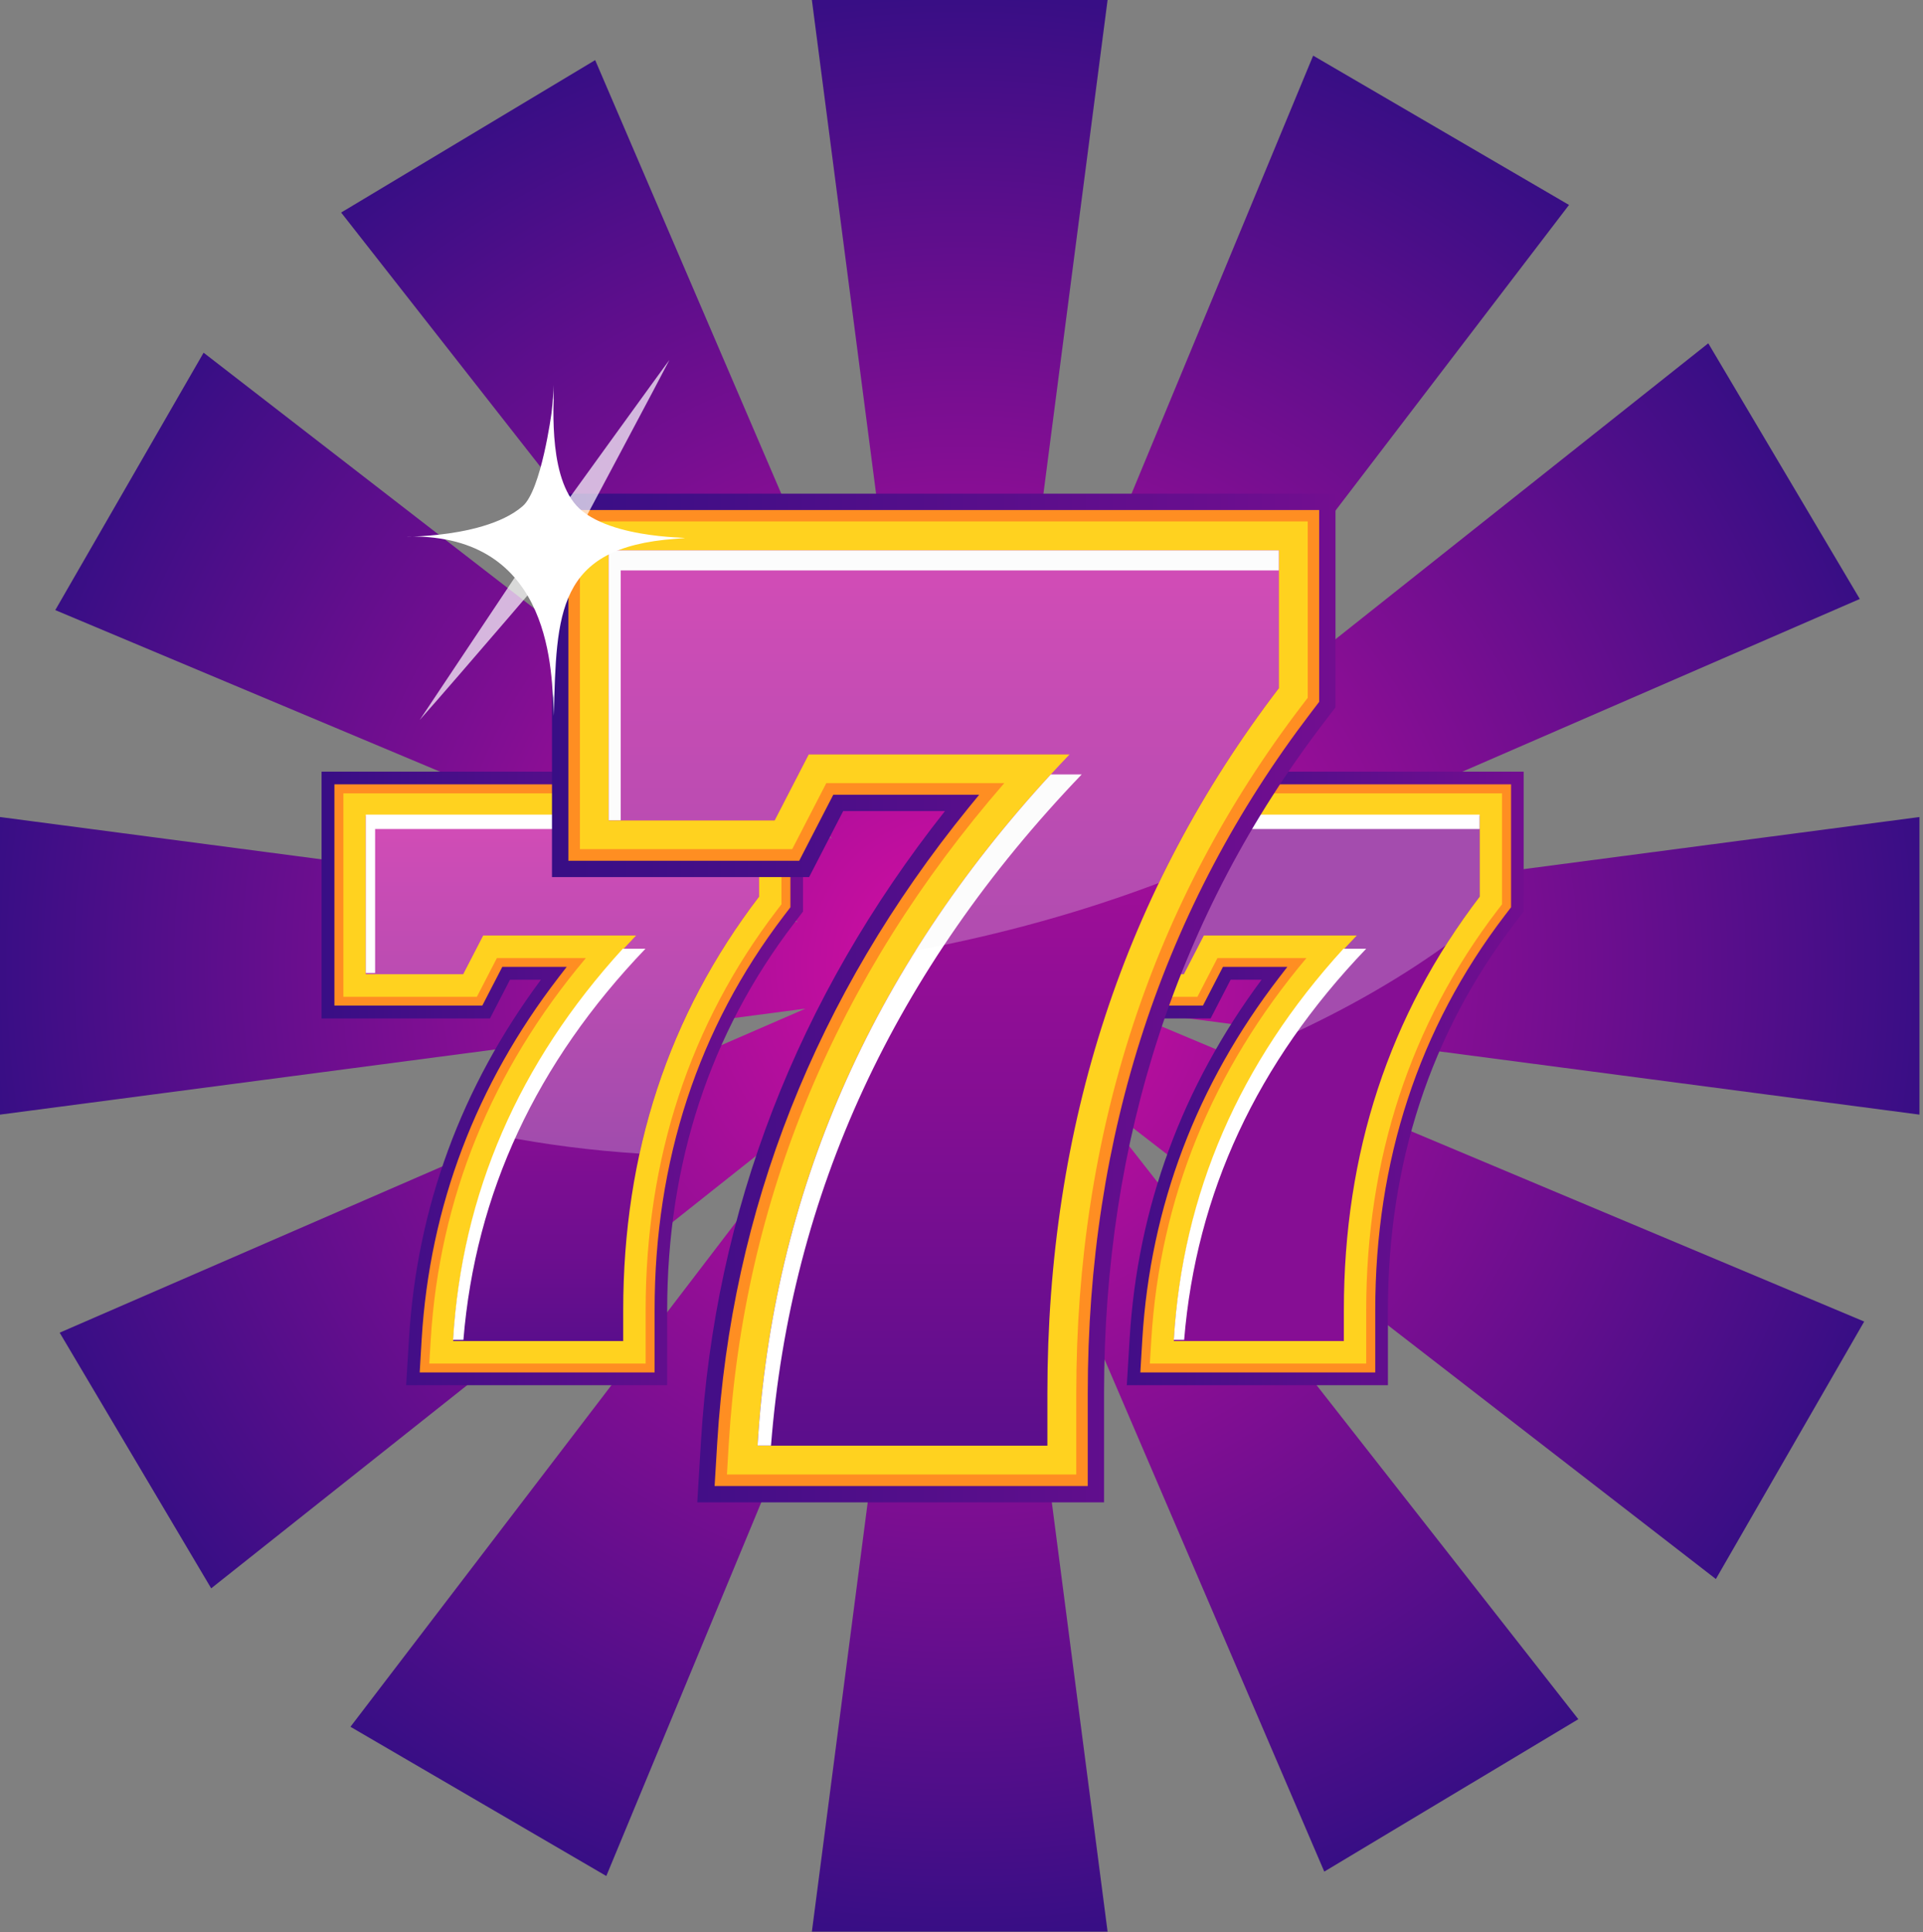 <svg width="223" height="224" viewBox="0 0 223 224" fill="none" xmlns="http://www.w3.org/2000/svg">
<rect x="0" y="0" width="223" height="224" fill="#808080" stroke="none"/>
<g clip-path="url(#clip0_1_629)">
<path d="M222.59 94.72L129.19 107.01L215.67 69.44L198.1 39.8L125.91 97.09L181.95 23.76L152.28 6.45L116.34 93.11L128.44 0H94.15L106.37 93.97L69.02 6.97L39.56 24.64L96.5 97.27L23.61 40.89L6.41 70.73L92.56 106.9L0 94.72V129.22L93.41 116.93L6.92 154.5L24.49 184.14L96.68 126.86L40.64 200.19L70.31 217.49L106.26 130.83L94.15 223.94H128.44L116.23 129.96L153.57 216.98L183.03 199.31L126.09 126.67L198.98 183.06L216.18 153.21L130.04 117.04L222.59 129.22V94.72Z" fill="url(#paint0_radial_1_629)"/>
<path d="M38.04 117.33H56.38L58.7 112.84H64.22C54.51 125.45 49.11 139.68 48.17 155.21L47.89 159.86H76.65V151.91C76.65 134.75 81.65 119.52 91.5 106.62L92.4 105.44V90.21H38.04V117.34V117.33Z" fill="#FF8E22"/>
<path d="M77.38 160.59H47.1L47.43 155.16C48.35 139.99 53.5 126 62.73 113.58H59.14L56.82 118.07H37.29V89.46H93.12V105.68L92.07 107.06C82.32 119.82 77.37 134.91 77.37 151.9V160.59H77.38ZM48.67 159.11H75.91V151.9C75.91 134.58 80.96 119.19 90.91 106.16L91.66 105.18V90.93H38.78V116.58H55.93L58.25 112.09H65.72L64.8 113.28C55.18 125.76 49.83 139.88 48.9 155.24L48.67 159.11Z" fill="url(#paint1_linear_1_629)"/>
<path d="M121.6 90.2V117.33H139.94L142.26 112.84H147.78C138.07 125.45 132.67 139.68 131.73 155.21L131.45 159.86H160.21V151.91C160.21 134.75 165.2 119.52 175.06 106.62L175.96 105.44V90.21H121.6V90.2Z" fill="#FF8E22"/>
<path d="M160.95 160.59H130.67L131 155.16C131.92 139.99 137.07 126 146.3 113.58H142.71L140.39 118.07H120.86V89.46H176.69V105.68L175.64 107.06C165.89 119.82 160.95 134.91 160.95 151.9V160.59ZM132.24 159.11H159.48V151.9C159.48 134.58 164.53 119.19 174.48 106.16L175.23 105.18V90.93H122.35V116.58H139.5L141.82 112.09H149.29L148.37 113.28C138.75 125.76 133.4 139.88 132.47 155.24L132.24 159.11Z" fill="url(#paint2_linear_1_629)"/>
<path d="M42.42 94.58V112.94H53.71L56.03 108.45H73.78C60.7 122.1 53.62 137.77 52.55 155.47H72.27V151.9C72.27 133.67 77.52 117.69 88.02 103.95V94.58H42.43H42.42Z" fill="#631804"/>
<path d="M74.87 158.08H49.78L49.95 155.32C50.94 138.95 56.99 124.09 67.94 111.07H57.62L55.3 115.56H39.82V91.98H90.62V104.84L90.08 105.54C79.99 118.75 74.87 134.35 74.87 151.91V158.09V158.08ZM55.37 152.86H69.66V151.9C69.66 133.48 74.96 117.06 85.41 103.08V97.19H45.04V110.34H52.13L54.45 105.85H79.9L75.67 110.26C63.77 122.67 56.96 136.99 55.38 152.86H55.37Z" fill="#FFD21F"/>
<path d="M42.42 94.58V112.94H53.71L56.03 108.45H73.78C60.7 122.1 53.62 137.77 52.55 155.47H72.27V151.9C72.27 133.67 77.52 117.69 88.02 103.95V94.58H42.43H42.42Z" fill="url(#paint3_linear_1_629)"/>
<g style="mix-blend-mode:overlay" opacity="0.27">
<path d="M88.01 94.58H42.42V112.94H53.71L56.03 108.45H73.78C66.89 115.64 61.67 123.38 58.11 131.69C63.16 132.68 68.54 133.38 74.16 133.74C76.54 122.85 81.15 112.92 88.01 103.94V94.57V94.58Z" fill="#F3F3F3"/>
</g>
<g style="mix-blend-mode:overlay">
<path d="M43.5 109.99V106V96.11H88.01V94.44H42.42V104.33V108.32V112.8H43.5V109.99Z" fill="white"/>
<path d="M74.86 109.99H72.22C60.13 123.24 53.57 138.36 52.54 155.33H53.74C55.14 138.32 62.18 123.21 74.85 109.99H74.86Z" fill="white"/>
</g>
<path d="M125.99 94.58V112.94H137.28L139.6 108.45H157.35C144.27 122.1 137.19 137.77 136.12 155.47H155.83V151.9C155.83 133.67 161.08 117.69 171.58 103.95V94.58H125.99Z" fill="#631804"/>
<path d="M158.43 158.08H133.34L133.51 155.32C134.5 138.95 140.55 124.09 151.5 111.07H141.18L138.86 115.56H123.38V91.98H174.18V104.84L173.64 105.54C163.55 118.75 158.43 134.35 158.43 151.91V158.09V158.08ZM138.94 152.86H153.23V151.9C153.23 133.48 158.53 117.06 168.98 103.08V97.19H128.61V110.34H135.7L138.02 105.85H163.47L159.24 110.26C147.34 122.67 140.53 136.99 138.95 152.86H138.94Z" fill="#FFD21F"/>
<path d="M125.99 94.58V112.94H137.28L139.6 108.45H157.35C144.27 122.1 137.19 137.77 136.12 155.47H155.84V151.9C155.84 133.67 161.09 117.69 171.59 103.95V94.58H126H125.99Z" fill="url(#paint4_linear_1_629)"/>
<g style="mix-blend-mode:overlay" opacity="0.27">
<path d="M171.58 94.58H125.99V112.94H137.28L139.6 108.45H157.35C153.52 112.45 150.2 116.62 147.4 120.97C155 117.63 161.82 113.8 167.63 109.61C168.85 107.68 170.16 105.8 171.58 103.95V94.58Z" fill="#F3F3F3"/>
</g>
<g style="mix-blend-mode:overlay">
<path d="M127.07 109.99V106V96.11H171.58V94.44H125.99V104.33V108.32V112.8H127.07V109.99Z" fill="white"/>
<path d="M158.43 109.99H155.79C143.7 123.24 137.14 138.36 136.12 155.33H137.32C138.72 138.32 145.76 123.21 158.43 109.99Z" fill="white"/>
</g>
<path d="M64.96 58.18V100.73H93.26L97.21 93.08H111.56C93.74 115.01 83.88 139.94 82.23 167.26L81.87 173.22H127.08V161.51C127.08 131.84 135.72 105.49 152.77 83.19L153.93 81.68V58.18H64.96Z" fill="#FF8E22"/>
<path d="M128.03 174.17H80.86L81.28 167.2C82.9 140.34 92.42 115.74 109.58 94.03H97.78L93.83 101.68H64.01V57.23H154.87V82L153.52 83.77C136.61 105.91 128.03 132.06 128.03 161.52V174.18V174.17ZM82.88 172.28H126.14V161.52C126.14 131.64 134.85 105.1 152.02 82.62L152.98 81.36V59.13H65.91V99.79H92.68L96.63 92.14H113.55L112.29 93.68C94.61 115.45 84.81 140.22 83.17 167.31L82.87 172.27L82.88 172.28Z" fill="url(#paint5_linear_1_629)"/>
<path d="M70.59 63.81V95.11H89.83L93.78 87.46H124.04C101.74 110.73 89.67 137.44 87.85 167.6H121.46V161.52C121.46 130.45 130.41 103.2 148.3 79.78V63.81H70.59Z" fill="#631804"/>
<path d="M124.81 170.94H84.3L84.51 167.39C86.23 138.97 96.97 113.24 116.46 90.79H95.82L91.87 98.44H67.25V60.45H151.65V80.9L150.96 81.8C133.61 104.51 124.81 131.33 124.81 161.51V170.94ZM91.46 164.25H118.12V161.51C118.12 130.23 127.15 102.36 144.96 78.65V67.15H73.94V91.76H87.8L91.75 84.11H131.89L126.46 89.77C105.71 111.42 93.94 136.46 91.46 164.25Z" fill="#FFD21F"/>
<path d="M70.59 63.81V95.11H89.83L93.78 87.46H124.04C101.74 110.73 89.67 137.44 87.85 167.6H121.46V161.52C121.46 130.45 130.41 103.2 148.3 79.78V63.81H70.59Z" fill="url(#paint6_linear_1_629)"/>
<g style="mix-blend-mode:overlay">
<path d="M71.98 89.78V82.99V66.13H148.3V63.81H70.59V80.66V87.45V95.1H71.98V89.78Z" fill="white"/>
<path d="M125.44 89.78H121.86C100.95 112.49 89.62 138.43 87.85 167.59H89.41C91.7 138.38 103.71 112.44 125.44 89.78Z" fill="white"/>
</g>
<g style="mix-blend-mode:overlay" opacity="0.27">
<path d="M70.59 80.66V95.1H89.83L93.78 87.45H124.04C117.09 94.7 111.14 102.29 106.17 110.2C116.22 108.32 125.71 105.65 134.37 102.37C138.17 94.48 142.81 86.94 148.29 79.77V63.8H70.58V80.66H70.59Z" fill="#F3F3F3"/>
</g>
<path opacity="0.7" d="M48.67 83.47C53.15 78.44 66.34 63 66.34 63C66.34 63 77.35 42.34 77.62 41.75C77.69 41.58 63.54 61.18 63.54 61.18L48.67 83.47Z" fill="white"/>
<path d="M67.57 59.29C63.5 56.11 64.24 47.18 64.21 44.66V47.08C64.21 46.69 64.18 46.27 64.18 46.18V44.65C64.18 45.37 64.12 46.52 63.96 47.85C63.96 47.85 62.77 56.81 60.62 58.67C55.78 62.91 43.6 62.1 48.27 62.2C64.04 62.54 64.04 77.93 64.19 82.99V80.45C64.19 80.63 64.22 80.79 64.22 80.88V83C64.55 71.05 64.51 63.48 78.28 62.47C82.83 62.12 72.33 63 67.58 59.3L67.57 59.29Z" fill="white"/>
</g>
<defs>
<radialGradient id="paint0_radial_1_629" cx="0" cy="0" r="1" gradientUnits="userSpaceOnUse" gradientTransform="translate(111.3 111.97) scale(111.63 111.63)">
<stop stop-color="#D40EA2"/>
<stop offset="1" stop-color="#380E85"/>
</radialGradient>
<linearGradient id="paint1_linear_1_629" x1="37.3" y1="125.03" x2="93.13" y2="125.03" gradientUnits="userSpaceOnUse">
<stop stop-color="#380E85"/>
<stop offset="1" stop-color="#720E90"/>
</linearGradient>
<linearGradient id="paint2_linear_1_629" x1="120.86" y1="6.64345e-06" x2="176.7" y2="6.64345e-06" gradientUnits="userSpaceOnUse">
<stop stop-color="#380E85"/>
<stop offset="1" stop-color="#720E90"/>
</linearGradient>
<linearGradient id="paint3_linear_1_629" x1="65.21" y1="86.59" x2="65.21" y2="175.21" gradientUnits="userSpaceOnUse">
<stop stop-color="#D40EA2"/>
<stop offset="1" stop-color="#380E85"/>
</linearGradient>
<linearGradient id="paint4_linear_1_629" x1="148.78" y1="-1.06947e-07" x2="148.78" y2="-1.06947e-07" gradientUnits="userSpaceOnUse">
<stop stop-color="#D40EA2"/>
<stop offset="1" stop-color="#380E85"/>
</linearGradient>
<linearGradient id="paint5_linear_1_629" x1="64.02" y1="115.7" x2="154.88" y2="115.7" gradientUnits="userSpaceOnUse">
<stop stop-color="#380E85"/>
<stop offset="1" stop-color="#720E90"/>
</linearGradient>
<linearGradient id="paint6_linear_1_629" x1="109.45" y1="50.19" x2="109.45" y2="201.24" gradientUnits="userSpaceOnUse">
<stop stop-color="#D40EA2"/>
<stop offset="1" stop-color="#380E85"/>
</linearGradient>
<clipPath id="clip0_1_629">
<rect width="222.59" height="223.94" fill="white"/>
</clipPath>
</defs>
</svg>
